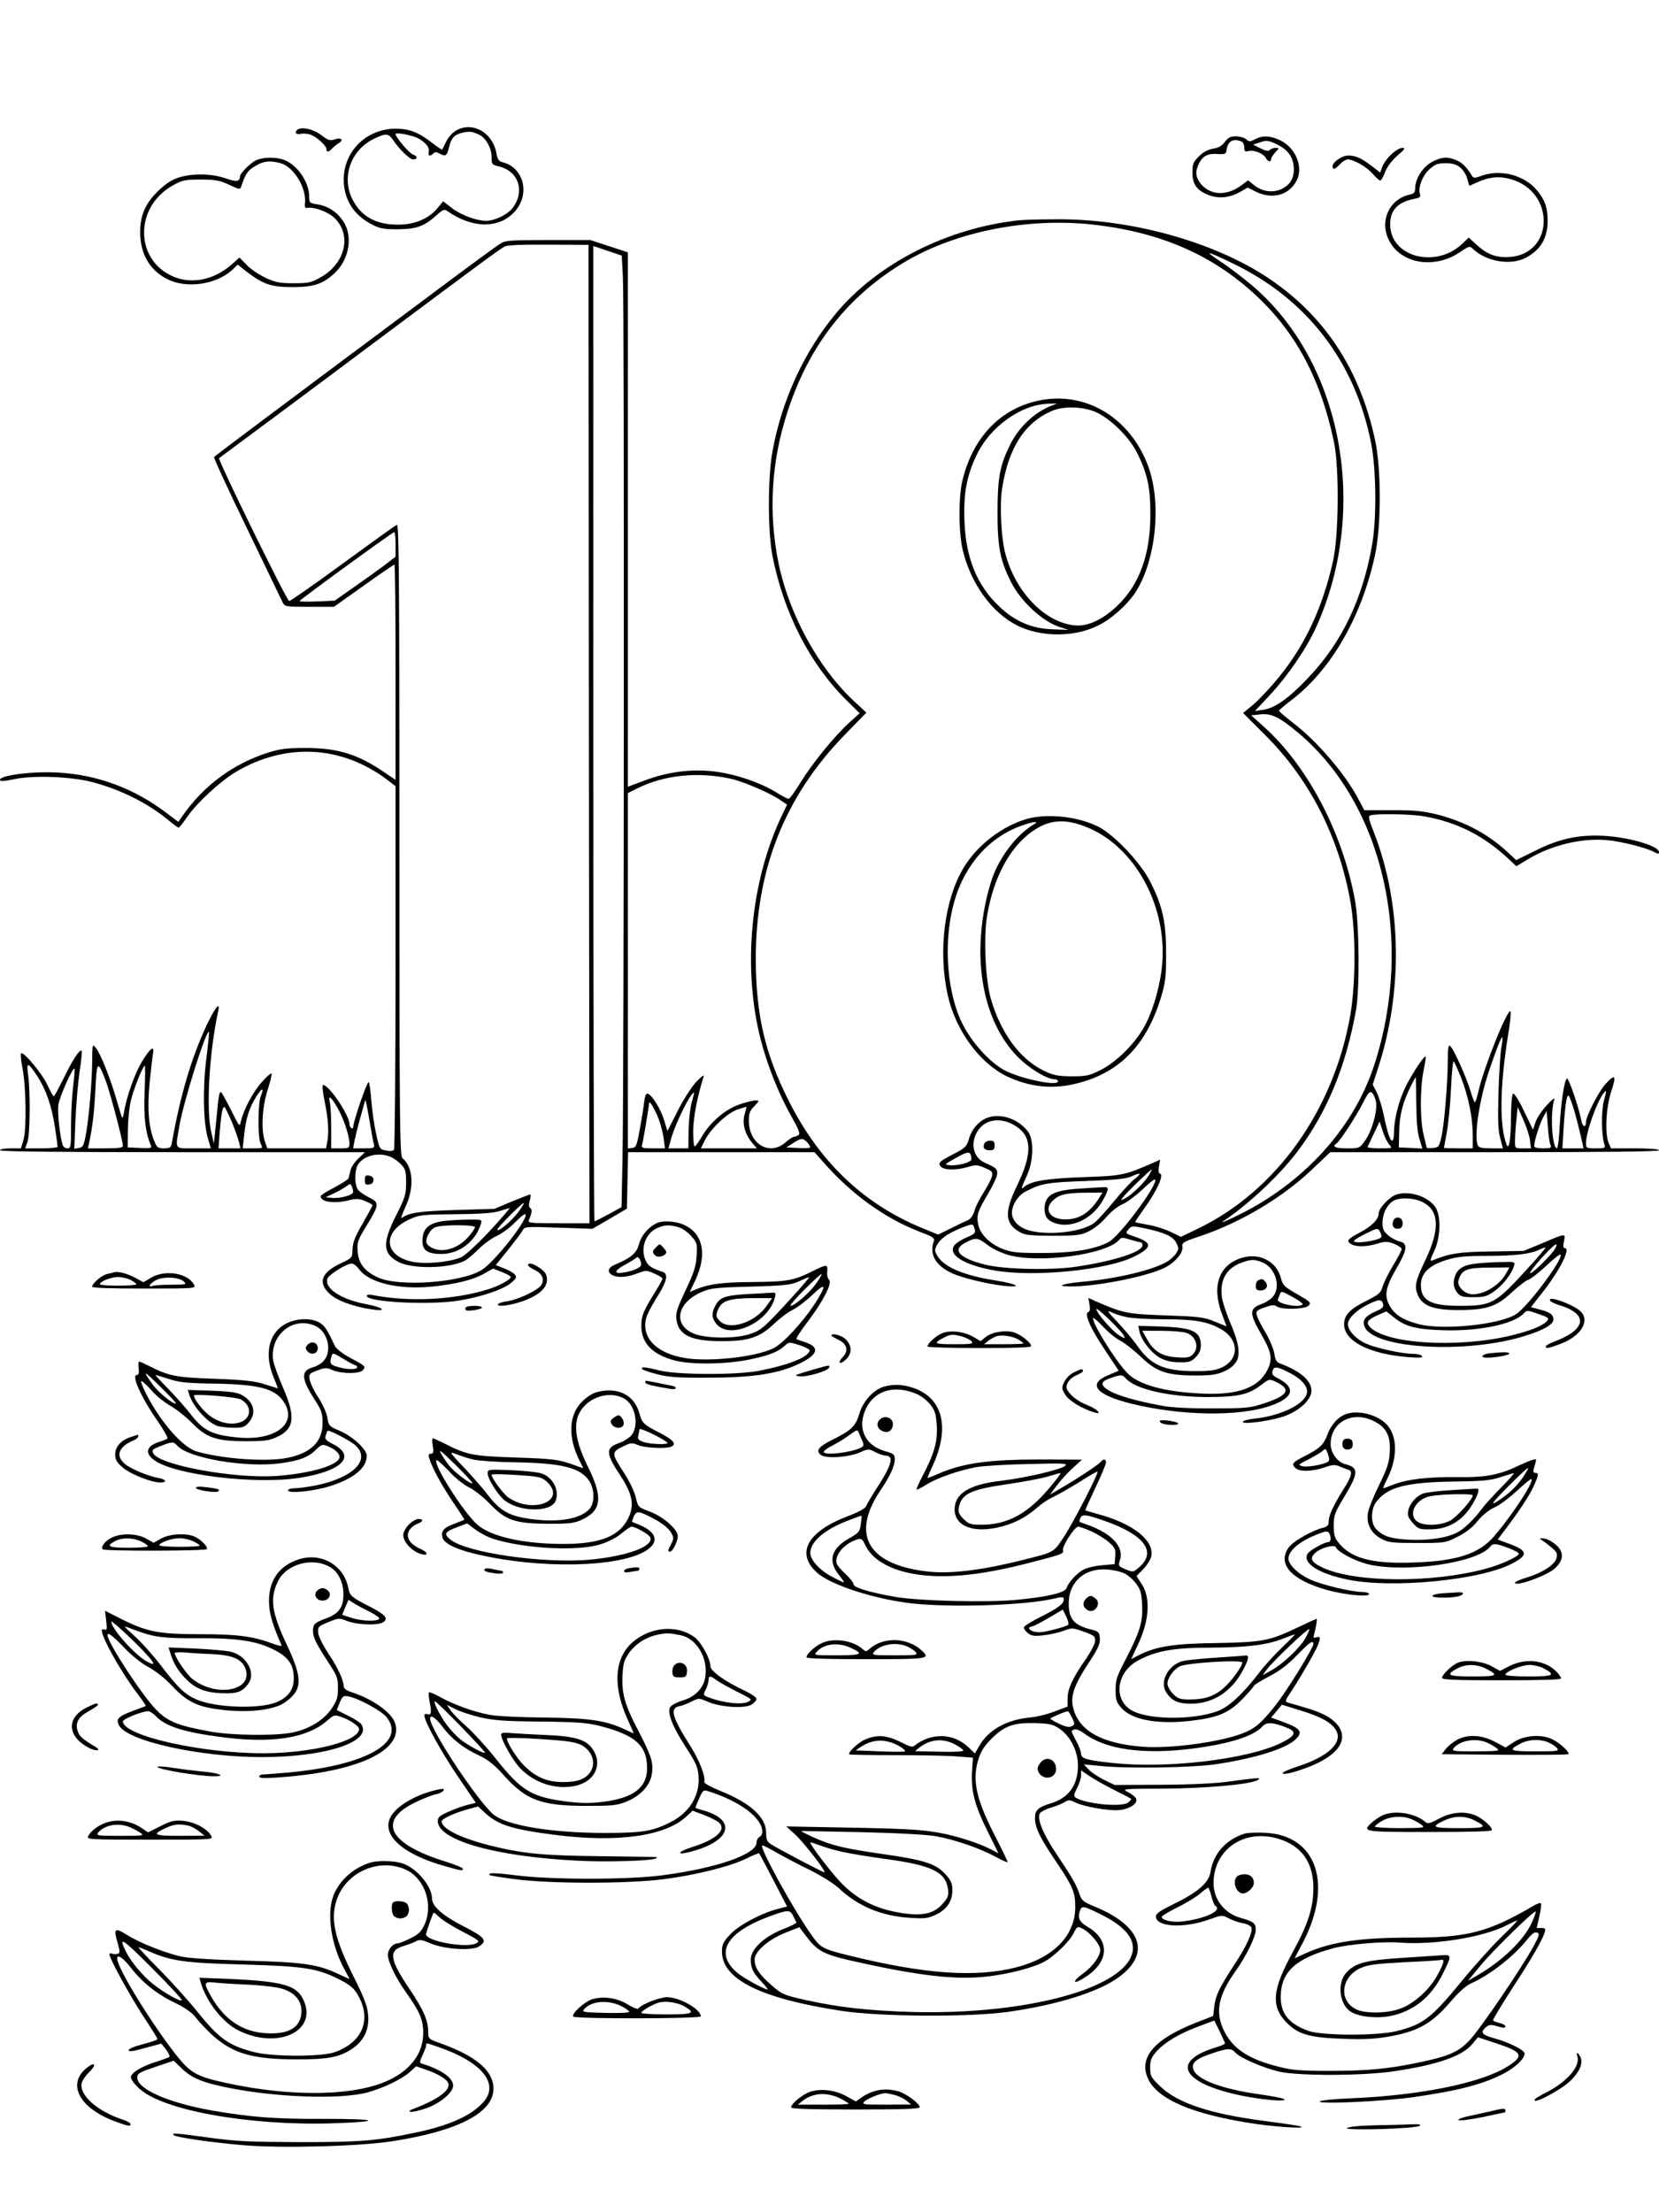 <?xml version="1.0" standalone="no"?>
<!DOCTYPE svg PUBLIC "-//W3C//DTD SVG 20010904//EN"
 "http://www.w3.org/TR/2001/REC-SVG-20010904/DTD/svg10.dtd">
<svg version="1.0" xmlns="http://www.w3.org/2000/svg"
 width="864pt" height="1152pt" viewBox="0 0 864 1152"
 preserveAspectRatio="xMidYMid meet">

<g transform="translate(0,1152) scale(0.1,-0.1)"
fill="#000000" stroke="none">
<path d="M2380 10843 c-21 -11 -43 -34 -55 -58 -11 -22 -21 -42 -22 -44 -1 -2
-27 15 -58 39 -66 51 -113 69 -181 70 -153 1 -274 -116 -274 -265 1 -104 50
-183 145 -233 43 -22 62 -26 135 -26 98 1 139 15 201 71 34 31 43 35 57 25
133 -94 276 -94 356 0 78 91 42 226 -66 253 -20 5 -27 15 -32 43 -17 108 -119
170 -206 125z m118 -26 c33 -16 62 -69 62 -114 0 -39 1 -41 43 -51 100 -26
132 -132 65 -217 -26 -33 -91 -64 -134 -65 -52 0 -131 29 -180 66 l-46 36 -29
-35 c-46 -56 -119 -87 -206 -87 -116 0 -193 43 -238 133 -57 114 -9 253 108
312 64 32 80 31 102 -1 33 -50 88 -104 106 -104 25 0 25 17 0 25 -19 6 -91 91
-91 106 0 9 46 3 95 -12 46 -15 85 -53 78 -78 -6 -23 6 -28 24 -10 8 8 17 8
31 0 33 -18 39 -14 51 33 12 50 28 66 74 76 34 7 48 5 85 -13z"/>
<path d="M1547 10843 c-15 -15 -5 -25 20 -20 15 3 38 1 52 -5 32 -12 81 -57
81 -75 0 -18 13 -16 31 5 9 9 25 22 35 28 27 16 9 30 -24 18 -23 -8 -33 -5
-70 23 -42 32 -106 45 -125 26z"/>
<path d="M6379 10781 c-15 -20 -33 -31 -61 -35 -27 -5 -52 -18 -74 -40 -30
-30 -34 -41 -34 -84 0 -62 23 -94 85 -118 53 -20 110 -14 166 18 l37 21 44
-22 c86 -41 172 -17 211 59 36 70 -5 170 -85 209 -52 25 -92 27 -132 6 -26
-14 -31 -14 -46 0 -9 8 -33 15 -53 15 -29 0 -41 -6 -58 -29z m85 3 c9 -3 16
-17 16 -31 0 -21 4 -24 21 -20 28 8 77 -11 90 -34 11 -21 29 -26 29 -7 0 6 10
22 22 35 21 22 21 23 2 23 -11 0 -25 -5 -31 -11 -8 -8 -21 -5 -49 9 l-38 19
37 12 c31 11 42 10 79 -7 60 -27 89 -62 95 -115 7 -57 -15 -99 -62 -121 -46
-22 -104 -14 -145 21 l-30 24 -32 -24 c-77 -58 -161 -56 -213 4 -29 35 -32 67
-10 109 20 39 47 52 98 48 38 -2 42 0 45 22 7 45 33 60 76 44z"/>
<path d="M7246 10716 c-20 -18 -41 -47 -47 -64 l-11 -31 -46 36 c-53 40 -82
53 -121 53 -32 0 -81 -34 -81 -56 0 -20 12 -17 39 11 13 14 31 25 40 25 32 -1
97 -38 128 -73 18 -21 36 -37 41 -37 5 0 17 20 26 45 11 28 35 60 64 85 39 33
43 40 25 40 -12 0 -38 -15 -57 -34z"/>
<path d="M1335 10686 c-28 -12 -85 -68 -85 -84 -1 -28 -18 -31 -74 -11 -75 26
-176 27 -247 4 -39 -13 -69 -34 -110 -74 -64 -64 -89 -124 -89 -211 0 -112 50
-198 142 -244 101 -51 258 -27 339 50 l27 26 48 -38 c86 -65 126 -79 239 -79
109 0 157 16 218 73 76 71 96 192 45 269 -32 49 -79 80 -136 89 -40 6 -42 8
-42 43 -1 72 -59 159 -127 187 -41 17 -109 17 -148 0z m127 -16 c70 -20 137
-133 126 -212 -2 -14 2 -22 9 -21 37 8 113 -20 147 -54 89 -89 54 -235 -74
-307 -50 -28 -63 -31 -140 -31 -72 0 -94 4 -146 28 -34 16 -79 46 -99 67 l-38
39 -38 -34 c-91 -82 -210 -107 -307 -65 -202 87 -202 364 -1 475 49 27 63 30
144 30 77 0 98 -4 148 -27 52 -25 58 -26 63 -10 24 73 36 88 89 116 35 18 66
20 117 6z"/>
<path d="M7460 10678 c-49 -25 -90 -89 -90 -139 0 -21 -6 -28 -27 -32 -120
-26 -168 -162 -93 -265 73 -101 231 -117 352 -36 51 34 51 35 72 15 70 -64
193 -84 271 -44 78 41 115 102 115 193 0 71 -15 112 -60 164 -66 75 -186 105
-280 72 -41 -15 -46 -15 -55 0 -27 44 -51 68 -81 80 -46 19 -73 18 -124 -8z
m143 -29 c15 -11 32 -37 38 -58 l11 -39 42 19 c65 29 117 33 177 15 228 -66
223 -385 -5 -404 -70 -6 -120 12 -173 61 l-44 40 -32 -31 c-138 -133 -377 -71
-377 99 0 75 39 117 128 134 26 5 32 10 27 25 -11 34 14 97 50 129 29 26 44
31 84 31 34 0 56 -6 74 -21z"/>
<path d="M5310 10373 c-376 -39 -742 -226 -958 -487 -164 -198 -279 -447 -328
-711 -26 -137 -26 -422 -1 -550 59 -297 194 -561 384 -750 l70 -69 -54 -49
c-79 -72 -194 -214 -254 -312 -29 -47 -56 -85 -62 -85 -5 0 -36 16 -68 36 -85
51 -206 92 -314 106 -121 15 -244 0 -367 -46 l-88 -33 0 1391 0 1392 -98 32
-98 32 -220 0 c-197 0 -222 -2 -249 -19 -16 -10 -141 -101 -276 -202 -958
-714 -1210 -903 -1214 -909 -3 -4 74 -171 171 -371 97 -200 180 -374 186 -386
11 -22 16 -23 139 -23 l128 0 155 110 c85 61 157 110 160 110 4 0 6 -252 6
-560 l0 -561 -58 39 c-139 95 -241 126 -407 127 -98 0 -133 -4 -195 -23 -184
-58 -338 -171 -449 -330 l-22 -32 -57 43 c-171 131 -364 203 -572 214 -142 8
-322 -18 -298 -42 4 -4 33 -1 65 6 99 23 301 16 415 -14 150 -40 294 -112 402
-204 22 -18 43 -33 46 -33 4 0 24 25 44 55 53 76 171 185 254 235 258 153 548
139 785 -38 l47 -36 0 -941 c0 -517 -4 -945 -8 -952 -5 -7 -19 -9 -42 -4 -33
6 -34 8 -51 86 -10 44 -21 122 -25 173 -4 51 -10 95 -14 97 -8 5 -80 -204 -80
-231 0 -9 -4 -12 -10 -9 -5 3 -10 13 -10 21 0 46 -106 204 -137 204 -6 0 -3
-34 8 -87 19 -92 23 -159 13 -212 l-6 -31 -153 0 -153 0 -13 38 c-20 61 -14
177 15 267 14 43 23 82 20 85 -3 3 -26 -17 -49 -43 -45 -49 -97 -146 -110
-205 -7 -32 -7 -32 -50 54 -24 48 -48 91 -53 96 -7 7 -12 -14 -17 -58 -3 -38
-10 -100 -14 -139 l-7 -70 -14 60 c-27 117 -11 409 36 628 12 55 -14 24 -59
-70 -81 -173 -139 -371 -183 -620 -4 -19 -11 -23 -40 -23 -30 0 -37 4 -49 34
-31 73 -39 172 -26 305 7 69 15 139 18 155 9 46 -15 28 -59 -44 -37 -63 -79
-181 -93 -265 -7 -40 -7 -39 -34 55 -35 122 -87 253 -111 282 -19 23 -19 23
-20 -65 0 -109 -18 -311 -34 -392 -10 -51 -15 -60 -35 -63 l-24 -4 6 154 c4
84 14 198 22 252 9 54 13 101 10 104 -9 10 -46 -45 -92 -140 -27 -54 -50 -98
-53 -97 -3 0 -18 27 -33 59 -28 60 -123 174 -137 165 -4 -2 -1 -37 7 -77 19
-96 22 -320 5 -375 l-13 -43 -54 0 c-30 0 -55 -4 -55 -10 0 -7 324 -10 951
-10 l950 0 -35 -33 c-19 -18 -38 -46 -41 -63 -4 -16 -8 -34 -10 -40 -2 -6 -35
-27 -74 -48 -39 -20 -71 -40 -71 -45 0 -31 73 -41 153 -20 34 8 50 7 80 -6 20
-8 37 -18 37 -21 0 -4 -23 -46 -51 -95 -40 -68 -52 -100 -53 -134 -1 -45 -1
-45 -62 -74 -99 -47 -119 -98 -61 -155 35 -36 124 -70 220 -84 87 -14 67 9
-23 26 -131 24 -221 82 -205 133 7 21 99 79 127 79 9 0 26 -13 38 -29 50 -71
207 -108 380 -91 125 13 213 35 270 67 l48 27 46 -18 c25 -10 46 -21 46 -26 0
-13 -60 -46 -115 -63 -179 -57 -415 -68 -604 -31 -19 4 -31 2 -31 -4 0 -34
343 -50 490 -23 115 20 221 57 260 89 30 25 33 32 21 45 -7 9 -32 23 -56 32
l-43 17 63 78 c35 44 69 89 76 101 11 22 13 22 188 16 l176 -6 90 52 90 53 3
147 3 147 485 0 486 0 46 -52 c147 -168 323 -294 506 -364 67 -25 75 -31 69
-49 -24 -66 9 -125 94 -165 52 -24 183 -56 271 -66 106 -11 69 11 -49 29 -166
27 -265 70 -299 130 -13 24 -13 30 0 54 20 35 53 58 125 88 55 22 61 23 67 7
12 -31 8 -37 -36 -55 -24 -10 -52 -27 -62 -38 -45 -49 41 -106 206 -135 207
-36 588 2 728 73 94 47 95 72 2 103 -50 17 -50 17 -33 38 17 19 21 19 83 6
104 -22 149 -42 166 -76 14 -27 14 -32 0 -54 -9 -13 -28 -31 -41 -40 -69 -45
-265 -93 -450 -109 -105 -10 -140 -24 -61 -24 122 -2 375 46 478 91 60 25 110
80 106 114 -3 23 4 27 87 55 212 70 436 203 589 350 l94 89 856 0 c564 0 856
3 856 10 0 6 -48 10 -125 10 l-125 0 -12 28 c-21 48 -14 188 14 270 28 83 19
93 -32 35 -35 -39 -100 -166 -100 -195 0 -32 -18 -28 -24 5 -13 70 -68 229
-76 221 -14 -15 -30 -123 -37 -246 -3 -65 -10 -118 -14 -118 -26 0 -37 187
-14 255 3 11 -14 -2 -39 -30 -25 -27 -52 -67 -59 -88 l-13 -40 -47 97 c-26 55
-51 95 -57 91 -6 -4 -10 -56 -11 -123 0 -115 -10 -175 -23 -142 -38 100 -35
306 10 582 9 54 14 103 11 110 -11 29 -140 -292 -167 -414 -7 -32 -16 -58 -19
-58 -3 0 -14 28 -24 63 -22 72 -89 221 -106 231 -8 5 -11 -17 -11 -76 0 -115
-18 -332 -33 -398 -12 -52 -14 -55 -45 -58 -17 -2 -32 -1 -32 2 0 3 -7 31 -15
63 -20 75 -20 247 -1 338 8 38 13 71 11 73 -7 7 -67 -83 -102 -152 -37 -73
-63 -173 -63 -243 0 -24 -4 -43 -9 -43 -12 0 -26 44 -46 140 -9 41 -25 92 -36
114 l-20 38 25 77 c134 404 127 865 -19 1237 -27 68 -30 84 -18 88 25 10 216
7 279 -5 173 -30 314 -102 445 -226 l36 -34 68 41 c122 71 276 107 405 95 74
-7 198 -38 241 -60 24 -13 29 -13 29 -2 0 31 -151 76 -280 84 -135 8 -237 -13
-364 -77 l-100 -49 -45 42 c-100 93 -220 157 -360 194 -81 20 -119 24 -241 24
l-145 0 -30 57 c-68 130 -215 302 -341 398 -40 31 -74 60 -73 63 0 3 30 29 66
56 207 159 365 434 434 755 33 152 33 448 0 600 -79 367 -263 646 -554 841
-286 191 -722 312 -1115 307 -81 0 -163 -3 -182 -5z m385 -23 c349 -39 621
-158 848 -370 207 -194 335 -434 404 -760 28 -133 26 -489 -5 -623 -53 -238
-145 -436 -279 -600 -45 -56 -107 -122 -136 -146 l-53 -44 116 -116 c228 -227
381 -524 442 -861 30 -163 29 -437 -1 -604 -88 -490 -383 -904 -786 -1101
l-95 -46 -53 26 c-29 14 -82 31 -118 37 -35 6 -65 12 -67 14 -2 1 22 36 52 78
61 85 98 167 78 174 -9 3 -10 15 -6 39 l6 34 -38 -17 c-147 -64 -159 -67 -364
-74 -191 -7 -269 -20 -305 -50 -20 -17 -19 -11 12 56 36 78 39 187 7 231 -48
64 -138 97 -207 74 -46 -15 -86 -59 -101 -112 -12 -40 -19 -47 -77 -77 -80
-42 -85 -47 -69 -67 16 -19 81 -20 141 -2 40 12 49 12 88 -5 39 -16 42 -21 37
-44 -4 -15 -23 -52 -43 -83 -20 -31 -42 -74 -48 -96 -8 -26 -20 -43 -36 -50
-13 -5 -53 -24 -88 -42 l-65 -32 -86 35 c-307 127 -539 350 -698 673 -120 241
-165 441 -166 726 0 466 150 846 462 1167 l114 117 -72 67 c-181 172 -330 446
-385 709 -54 264 -39 528 46 790 113 350 318 609 620 786 266 155 635 227 974
189z m-2628 -2652 l3 -2548 -161 0 c-150 0 -161 1 -154 18 16 37 17 54 7 61
-8 5 -9 17 -3 39 5 18 6 32 2 32 -3 0 -47 -17 -96 -37 l-90 -38 -200 -6 c-189
-6 -247 -14 -283 -42 -6 -5 2 20 19 57 48 102 41 209 -15 255 -14 12 -16 178
-16 1658 0 1332 -2 1644 -13 1640 -7 -2 -133 -93 -281 -201 -147 -108 -274
-196 -280 -196 -12 0 -373 737 -365 744 2 2 130 97 284 211 154 115 429 319
610 455 454 339 566 422 593 436 15 8 88 11 230 10 l207 -1 2 -2547z m177
2379 c8 -130 6 -4209 -2 -4588 l-5 -255 -67 -37 c-38 -20 -71 -37 -74 -37 -3
0 -6 1143 -6 2539 l0 2540 74 -25 74 -25 6 -112z m3173 73 c389 -186 640 -512
724 -939 26 -136 29 -381 6 -521 -49 -288 -159 -518 -338 -704 -98 -103 -169
-153 -229 -162 l-45 -7 79 84 c92 99 191 243 240 352 280 618 136 1384 -335
1782 -43 36 -109 87 -146 112 -108 71 -99 72 44 3z m-4357 -1464 l0 -65 -57
-44 c-32 -24 -103 -75 -159 -114 l-101 -71 -91 -4 c-51 -2 -92 -1 -92 2 1 7
483 358 493 359 4 1 7 -28 7 -63z m4708 -988 c436 -371 597 -1077 391 -1718
-95 -296 -311 -557 -610 -734 -70 -42 -220 -113 -175 -83 133 89 296 243 388
367 152 204 248 440 300 730 20 112 17 450 -5 570 -64 353 -246 699 -474 905
l-67 60 49 5 c59 6 100 -15 203 -102z m-2959 -234 c66 -15 210 -77 260 -114
l30 -20 -35 -74 c-156 -339 -196 -777 -104 -1143 35 -137 94 -287 161 -406 40
-70 48 -92 37 -98 -7 -5 -18 -9 -23 -9 -6 0 -26 -13 -45 -30 -84 -71 -190 -7
-190 115 0 36 6 51 25 71 14 14 25 27 25 29 0 10 -39 4 -98 -16 -74 -25 -152
-91 -197 -168 -16 -28 -33 -51 -37 -51 -5 0 -8 36 -8 79 0 69 22 183 55 286 4
11 -14 -2 -40 -30 -26 -29 -68 -94 -97 -153 l-52 -102 -17 56 c-18 58 -61 129
-84 138 -10 4 -16 -8 -20 -42 -3 -26 -13 -90 -23 -142 -15 -85 -19 -95 -39
-98 l-23 -3 0 925 0 926 48 24 c139 70 318 89 491 50z m-2735 -1461 c-19 -155
-15 -336 10 -415 l14 -48 -89 0 c-103 0 -97 -10 -74 121 22 126 139 498 153
485 2 -2 -4 -66 -14 -143z m6745 62 c-5 -27 -12 -133 -15 -235 -4 -144 -2
-197 9 -237 l14 -53 -62 0 c-48 0 -64 4 -69 16 -20 53 9 243 61 394 61 178 79
211 62 115z m-210 -156 c38 -97 61 -209 61 -299 l0 -70 -75 0 c-41 0 -75 1
-75 3 0 1 7 38 15 81 8 44 18 146 22 228 3 82 10 145 14 141 4 -4 21 -42 38
-84z m-7416 9 c47 -72 76 -156 93 -267 8 -52 14 -98 14 -103 0 -4 -38 -8 -84
-8 l-85 0 12 33 c13 37 16 251 4 345 -10 74 -4 74 46 0z m358 -27 c22 -58 89
-312 89 -337 0 -11 -19 -14 -91 -14 l-91 0 6 28 c17 77 27 160 33 281 7 148
12 152 54 42z m202 -58 c-5 -132 4 -209 32 -276 7 -16 2 -18 -56 -15 l-64 3 1
95 c1 54 8 122 18 158 17 65 61 172 70 172 3 0 2 -62 -1 -137z m-372 30 c-6
-48 -11 -141 -11 -205 0 -110 -1 -118 -19 -118 -11 0 -22 8 -25 18 -14 46 -28
171 -22 208 5 40 75 198 84 189 2 -2 -1 -43 -7 -92z m6995 -90 c1 -96 6 -153
17 -186 l15 -48 -61 3 -62 3 2 82 c1 86 19 154 60 236 13 26 24 47 26 47 1 0
2 -62 3 -137z m-6017 41 c-17 -40 -17 -223 -1 -251 12 -23 12 -23 -41 -23
l-53 0 8 73 c9 85 26 138 63 197 29 46 42 49 24 4z m5807 -31 c9 -47 -21 -153
-57 -203 -29 -40 -30 -40 -94 -40 -60 0 -80 9 -55 25 17 10 105 145 139 213
26 52 35 61 46 52 8 -7 17 -28 21 -47z m1187 5 c-14 -53 -13 -180 2 -225 7
-22 5 -23 -44 -23 -49 0 -51 1 -51 28 0 57 56 214 92 260 16 19 16 16 1 -40z
m-4751 -10 c-8 -29 -15 -95 -16 -145 l-1 -93 -52 0 -52 0 15 53 c24 83 101
237 118 237 2 0 -4 -24 -12 -52z m4597 -43 c11 -38 26 -98 34 -132 l14 -63
-55 0 -55 0 6 103 c8 125 17 181 27 170 5 -4 17 -39 29 -78z m-6435 4 c29 -53
56 -137 56 -176 0 -21 -5 -23 -47 -23 l-48 0 0 103 c0 56 -3 117 -7 136 -11
45 9 29 46 -40z m161 -59 c9 -52 18 -105 22 -117 5 -22 2 -23 -51 -23 l-57 0
7 38 c4 20 17 74 30 120 13 45 24 86 25 90 1 15 9 -17 24 -108z m1506 11 c11
-31 23 -77 26 -103 l6 -48 -62 0 c-55 0 -62 2 -57 18 5 17 36 198 36 217 1 19
30 -29 51 -84z m-2222 -17 c16 -40 32 -86 36 -103 l7 -31 -57 0 -57 0 6 83 c9
106 16 141 27 130 4 -4 21 -40 38 -79z m2669 43 c-14 -45 1 -102 38 -147 l26
-30 -146 0 -146 0 21 42 c31 62 117 142 169 160 25 8 46 15 47 14 1 -1 -3 -19
-9 -39z m4090 -134 l5 -43 -42 0 c-41 0 -41 0 -41 38 0 20 3 69 7 107 l7 70
29 -65 c16 -36 32 -84 35 -107z m107 -25 c6 -16 1 -18 -39 -18 -30 0 -46 4
-46 13 0 25 28 113 46 147 l19 35 6 -80 c3 -44 9 -88 14 -97z m-2782 96 c83
-55 84 -144 1 -314 -65 -135 -60 -194 19 -237 26 -15 57 -18 172 -18 127 0
145 3 187 24 27 13 66 45 89 72 24 28 59 57 85 68 25 11 71 46 104 77 33 32
62 55 65 52 21 -20 -185 -298 -243 -327 -75 -38 -187 -56 -347 -56 -132 0
-157 3 -207 23 -66 27 -114 76 -124 127 -9 47 -2 68 51 157 25 42 47 89 48
103 2 28 -3 33 -64 60 -60 26 -77 100 -39 163 40 66 126 77 203 26z m1942 -94
c18 -20 17 -20 -49 -20 -37 0 -66 3 -64 8 3 4 17 35 33 69 l30 63 16 -50 c9
-28 24 -59 34 -70z m-3030 10 c10 -11 16 -23 13 -26 -3 -3 -32 -4 -64 -2 l-59
3 35 22 c43 28 52 28 75 3z m854 -87 c1 -15 -70 -35 -112 -31 -31 3 -30 4 33
39 66 37 77 36 79 -8z m-3026 13 c18 -7 43 -26 57 -41 22 -23 25 -36 25 -94 0
-61 -5 -77 -53 -172 -71 -141 -69 -195 10 -239 72 -40 266 -37 349 5 14 8 47
35 72 61 25 25 69 57 96 69 28 13 70 45 95 71 25 26 49 45 52 41 20 -20 -163
-253 -230 -292 -110 -65 -427 -87 -536 -38 -70 32 -103 72 -107 135 -4 49 -1
59 47 137 66 108 67 119 11 146 -24 12 -50 30 -57 40 -19 26 -18 105 2 133 32
46 108 63 167 38z m3950 -97 c-21 -35 -88 -101 -124 -120 -23 -12 -23 -11 -10
7 13 19 143 144 149 144 2 0 -5 -14 -15 -31z m-71 -16 c-19 -14 -68 -67 -109
-117 -41 -50 -87 -101 -103 -113 -58 -47 -231 -68 -335 -42 -57 14 -95 52 -95
93 0 41 32 91 71 111 80 42 113 48 314 55 147 5 209 11 235 23 52 23 59 20 22
-10z m-4073 -70 c1 -16 -66 -35 -109 -31 l-35 3 45 21 c25 12 54 29 65 37 18
14 21 14 27 -1 4 -9 7 -22 7 -29z m857 -109 c-34 -45 -106 -104 -106 -87 0 10
133 144 138 138 2 -2 -12 -25 -32 -51z m-147 -96 c-67 -71 -128 -127 -149
-136 -60 -25 -187 -37 -254 -22 -146 30 -156 153 -18 218 55 26 64 27 242 29
131 1 198 6 230 16 25 8 49 15 54 16 4 1 -43 -54 -105 -121z m3394 -58 c4 0 7
-7 7 -15 0 -33 -140 -80 -336 -110 -130 -21 -380 -16 -482 9 -139 35 -177 78
-102 116 52 27 62 26 113 -13 24 -19 73 -42 108 -52 159 -46 514 2 578 79 11
13 18 13 59 0 26 -7 50 -14 55 -14z"/>
<path d="M5444 9440 c-216 -31 -373 -183 -431 -419 -22 -88 -21 -273 1 -366
42 -175 153 -328 287 -394 122 -59 291 -60 415 0 74 35 167 120 207 190 97
165 124 441 62 626 -84 248 -304 396 -541 363z m31 -33 c-89 -35 -171 -113
-217 -208 -51 -105 -63 -169 -63 -349 0 -177 14 -250 70 -360 51 -102 164
-206 253 -235 l47 -15 -85 3 c-108 4 -194 41 -275 118 -117 110 -175 253 -182
444 -6 144 11 235 62 343 72 153 239 270 385 270 l35 0 -30 -11z m239 -36 c78
-39 171 -132 211 -215 50 -103 66 -174 66 -306 2 -215 -57 -378 -177 -489 -77
-72 -155 -106 -224 -97 -154 20 -301 175 -354 372 -22 81 -31 253 -17 340 33
214 120 347 264 406 60 25 167 20 231 -11z"/>
<path d="M5350 7256 c-131 -37 -262 -138 -333 -257 -99 -168 -132 -433 -81
-662 40 -181 166 -354 308 -422 121 -57 239 -69 368 -36 220 56 359 200 434
446 24 80 27 106 27 230 0 166 -19 250 -85 378 -50 97 -182 236 -264 280 -103
54 -266 73 -374 43z m296 -38 c264 -97 443 -426 404 -745 -14 -113 -53 -238
-99 -314 -52 -86 -144 -174 -221 -212 -58 -29 -74 -32 -150 -32 -72 1 -94 5
-145 30 -123 59 -224 197 -275 375 -28 97 -38 316 -20 426 32 201 119 364 238
446 84 58 162 66 268 26z m-262 9 c-72 -43 -142 -123 -193 -224 -36 -72 -69
-206 -80 -327 -25 -265 41 -501 180 -650 59 -64 159 -126 201 -126 10 0 18 -5
18 -11 0 -29 -215 18 -290 64 -85 52 -177 162 -220 262 -73 170 -85 417 -30
611 55 193 184 337 355 396 59 21 90 23 59 5z"/>
<path d="M5126 5564 c-9 -22 1 -34 30 -34 19 0 24 5 24 25 0 20 -5 25 -24 25
-13 0 -27 -7 -30 -16z"/>
<path d="M1900 5375 c0 -22 4 -26 23 -23 14 2 22 10 22 23 0 13 -8 21 -22 23
-19 3 -23 -1 -23 -23z"/>
<path d="M5620 5330 c-135 -8 -180 -34 -180 -105 0 -40 16 -62 56 -75 90 -30
202 28 254 131 26 49 25 59 -2 57 -13 0 -70 -4 -128 -8z m105 -47 c-50 -79
-104 -113 -177 -113 -80 0 -114 52 -64 99 33 31 68 39 170 40 l88 1 -17 -27z"/>
<path d="M2305 5161 c-77 -13 -105 -41 -105 -105 0 -47 28 -66 98 -66 94 0
179 65 207 158 6 22 5 22 -77 21 -46 -1 -101 -5 -123 -8z m169 -33 c-41 -73
-106 -117 -174 -118 -39 0 -80 23 -80 45 0 26 22 63 44 73 32 16 219 15 210 0z"/>
<path d="M7274 5300 c-37 -11 -94 -72 -94 -99 0 -30 -35 -66 -99 -100 -65 -34
-72 -44 -42 -61 27 -14 79 -13 135 4 41 12 51 12 86 -1 22 -9 40 -21 40 -27 0
-7 -20 -45 -45 -86 -25 -41 -49 -91 -55 -111 -9 -32 -19 -40 -84 -73 -85 -42
-116 -74 -116 -122 0 -88 131 -155 332 -171 60 -5 79 -3 74 5 -4 7 -25 12 -47
12 -56 0 -185 28 -242 52 -54 23 -97 69 -97 102 0 30 42 72 102 102 58 29 74
30 81 4 4 -16 -3 -24 -36 -38 -57 -25 -73 -46 -61 -79 41 -117 535 -146 841
-48 95 30 143 58 143 84 0 25 -17 38 -72 52 l-45 12 57 73 c91 114 152 234
120 234 -9 0 -10 11 -5 36 8 43 14 44 -120 -13 l-90 -37 -170 -3 c-165 -2
-216 -10 -306 -47 -13 -6 -11 4 9 46 35 71 38 191 6 234 -40 55 -133 84 -200
64z m135 -40 c86 -43 91 -139 17 -296 -56 -117 -61 -142 -42 -188 24 -56 81
-78 210 -78 146 0 199 17 278 91 35 32 73 62 86 66 13 4 55 36 93 72 38 36 72
63 76 60 18 -19 -168 -269 -231 -310 -83 -55 -379 -85 -505 -53 -79 20 -124
47 -150 90 -34 55 -27 99 29 196 59 101 64 135 20 145 -17 4 -44 18 -60 32
-24 20 -30 33 -30 64 0 47 21 91 52 113 31 22 110 20 157 -4z m-215 -182 c-12
-19 -145 -38 -143 -20 0 4 28 21 62 38 61 30 62 30 74 10 6 -12 9 -24 7 -28z
m905 -60 c-16 -30 -115 -128 -129 -128 -7 0 18 34 55 75 67 74 97 96 74 53z
m-130 -89 c-182 -201 -196 -209 -370 -209 -148 0 -199 28 -199 108 0 61 42
103 134 131 56 17 94 21 211 21 146 0 227 10 273 33 15 7 29 12 31 11 2 -2
-34 -45 -80 -95z m90 -286 c-23 -27 -88 -53 -191 -78 -284 -67 -661 -43 -737
49 -17 21 -6 35 45 58 l44 19 38 -30 c60 -49 114 -63 252 -68 188 -7 374 31
425 87 16 18 19 18 76 -2 50 -17 58 -22 48 -35z"/>
<path d="M7255 5160 c-8 -26 6 -43 31 -38 13 2 19 12 19 28 0 34 -40 41 -50
10z"/>
<path d="M7695 4941 c-67 -7 -98 -23 -114 -58 -16 -35 -13 -68 8 -94 17 -21
28 -24 84 -24 56 0 71 4 108 30 45 31 92 92 104 133 6 21 4 22 -62 20 -37 0
-95 -4 -128 -7z m151 -48 c-32 -62 -112 -113 -176 -113 -42 0 -84 42 -74 73
17 56 41 66 167 66 l98 1 -15 -27z"/>
<path d="M3415 5148 c-43 -23 -76 -64 -87 -106 -11 -46 -42 -73 -122 -106 -40
-16 -47 -40 -17 -56 29 -15 75 -12 128 8 47 18 50 18 91 0 23 -10 42 -22 42
-26 0 -5 -16 -35 -37 -68 -64 -104 -73 -126 -73 -179 0 -90 58 -149 175 -180
87 -22 263 -20 387 5 105 22 148 39 185 72 21 20 23 20 78 3 30 -10 54 -23 52
-29 -11 -35 -110 -74 -262 -104 -116 -23 -426 -22 -518 1 -76 19 -101 21 -93
8 3 -5 38 -17 78 -27 60 -16 109 -19 273 -18 228 0 362 21 470 74 97 47 106
85 27 111 -20 6 -40 13 -44 16 -4 2 22 43 59 91 79 104 129 202 111 217 -7 6
-12 25 -10 43 4 38 -2 39 -65 8 -109 -55 -138 -60 -318 -62 -165 -1 -231 -10
-300 -38 l-33 -14 30 63 c60 130 41 236 -52 283 -48 24 -121 29 -155 10z m117
-18 c21 -6 50 -26 68 -47 30 -34 32 -40 28 -102 -3 -54 -13 -86 -57 -179 -45
-96 -53 -119 -48 -154 11 -82 78 -113 242 -112 133 0 192 20 265 89 30 29 75
63 100 75 24 12 70 47 102 78 72 69 75 50 7 -54 -61 -92 -160 -199 -209 -224
-92 -47 -341 -74 -468 -51 -128 23 -202 86 -202 171 0 37 13 66 73 164 40 65
47 103 20 112 -57 19 -75 30 -88 55 -33 62 -5 147 58 174 39 17 61 18 109 5z
m-193 -196 c1 -13 -35 -30 -82 -39 -61 -12 -63 5 -6 37 30 16 58 33 64 39 9 9
23 -11 24 -37z m909 -101 c-35 -48 -110 -113 -131 -113 -6 0 26 38 73 85 46
46 86 82 88 80 3 -2 -11 -26 -30 -52z m-120 -65 c-146 -160 -163 -175 -220
-194 -77 -27 -237 -25 -299 3 -105 47 -83 158 43 214 48 21 72 24 258 29 180
5 210 9 250 27 25 12 49 22 53 22 5 1 -34 -45 -85 -101z"/>
<path d="M3416 5024 c-20 -19 -20 -28 -2 -43 16 -13 56 1 56 19 0 8 -28 40
-35 40 -2 0 -11 -7 -19 -16z"/>
<path d="M3890 4781 c-115 -7 -142 -17 -165 -61 -20 -39 -19 -62 5 -93 69 -87
272 4 306 137 5 23 3 26 -17 24 -13 -1 -71 -4 -129 -7z m100 -65 c-61 -84
-191 -125 -240 -76 -23 23 -24 30 -8 66 19 41 60 53 176 54 l103 0 -31 -44z"/>
<path d="M6468 4970 c-120 -36 -159 -147 -104 -293 l24 -64 -62 25 c-55 23
-80 26 -256 32 -204 8 -219 11 -364 74 l-38 17 6 -34 c4 -24 3 -36 -6 -39 -23
-8 10 -84 86 -197 l72 -109 -52 -22 c-113 -46 -69 -103 116 -149 258 -64 564
-69 728 -11 120 42 133 94 35 144 -24 12 -30 21 -26 36 7 27 25 25 95 -12 62
-33 94 -74 83 -108 -18 -56 -139 -113 -268 -127 -32 -3 -60 -10 -64 -16 -10
-16 125 0 203 24 85 26 154 88 154 137 0 52 -56 101 -161 141 -21 7 -27 18
-32 51 -3 22 -23 71 -45 109 -23 37 -43 78 -47 92 -5 21 -1 26 42 41 37 13 50
14 62 5 22 -18 147 -16 166 4 15 15 10 20 -58 59 -68 39 -76 46 -86 84 -22 87
-111 134 -203 106z m107 -24 c69 -29 98 -129 53 -180 -13 -14 -41 -32 -63 -39
-58 -20 -58 -49 0 -149 58 -100 64 -133 36 -191 -45 -93 -154 -133 -341 -124
-198 9 -332 46 -391 109 -64 67 -189 271 -175 285 2 2 26 -19 52 -47 27 -29
67 -61 89 -72 22 -11 70 -49 106 -83 82 -79 135 -97 283 -98 81 0 110 4 148
20 92 41 101 99 38 248 -23 53 -44 118 -47 144 -10 88 26 149 104 176 49 18
66 18 108 1z m209 -218 c-14 -22 -140 4 -129 26 3 6 8 19 11 28 6 16 12 14 64
-15 32 -17 56 -35 54 -39z m-932 -162 c10 -19 10 -19 -23 0 -35 21 -119 117
-119 137 0 13 126 -108 142 -137z m16 95 c29 -6 116 -11 192 -11 158 0 224
-11 293 -48 99 -53 105 -157 12 -202 -33 -16 -62 -20 -141 -20 -164 0 -233 32
-306 139 -18 25 -61 77 -97 115 -51 53 -59 65 -36 54 17 -9 54 -21 83 -27z
m-4 -320 c51 -56 225 -95 421 -96 161 0 216 12 282 62 43 33 44 33 78 17 81
-38 65 -70 -59 -111 -76 -25 -93 -27 -266 -27 -114 -1 -214 4 -260 12 -193 35
-311 77 -318 114 -2 11 10 21 40 31 57 20 62 20 82 -2z"/>
<path d="M6553 4853 c-7 -2 -13 -16 -13 -29 0 -19 5 -24 25 -24 30 0 43 24 25
45 -13 16 -17 17 -37 8z"/>
<path d="M5934 4588 c9 -47 64 -116 109 -140 29 -15 60 -22 99 -22 50 -1 62 3
85 26 19 19 27 38 27 62 0 72 -42 92 -202 98 l-124 4 6 -28z m245 -9 c52 -18
69 -80 31 -114 -15 -14 -32 -17 -83 -13 -76 5 -119 31 -155 97 l-23 41 99 0
c54 0 113 -5 131 -11z"/>
<path d="M2750 4932 c0 -5 15 -16 34 -25 39 -18 52 -47 36 -77 -14 -27 -119
-77 -177 -86 -24 -3 -46 -10 -49 -15 -10 -16 55 -9 119 12 104 35 150 83 132
139 -10 32 -95 79 -95 52z"/>
<path d="M595 4895 c-5 -2 -22 -6 -36 -9 -28 -6 -79 -49 -79 -66 0 -7 89 -10
270 -10 270 0 271 0 260 21 -33 60 -151 79 -224 35 l-39 -23 -41 22 c-40 22
-91 36 -111 30z m85 -40 c17 -9 30 -19 30 -23 0 -4 -43 -7 -95 -7 -52 0 -95 3
-95 7 0 15 56 37 93 38 21 0 51 -7 67 -15z m278 -9 c15 -15 10 -16 -65 -16
-45 0 -88 -3 -97 -6 -30 -11 -16 13 17 30 39 20 121 16 145 -8z"/>
<path d="M8072 4749 c2 -7 22 -17 44 -24 157 -46 149 -126 -18 -190 -27 -10
-48 -22 -48 -26 0 -13 14 -11 75 12 116 43 163 131 96 179 -53 37 -157 72
-149 49z"/>
<path d="M2425 4711 c-3 -5 -2 -12 2 -14 13 -7 83 5 83 14 0 12 -77 12 -85 0z"/>
<path d="M1489 4627 c-89 -47 -114 -156 -65 -277 14 -33 24 -60 23 -60 -1 0
-31 10 -67 21 -52 17 -104 23 -260 29 -204 7 -239 14 -342 66 -26 13 -50 24
-54 24 -3 0 -4 -16 -2 -35 3 -24 0 -35 -9 -35 -31 0 22 -117 111 -245 30 -44
52 -83 48 -86 -4 -4 -24 -12 -44 -18 -68 -22 -76 -60 -20 -98 112 -75 523
-124 750 -89 220 34 300 112 178 175 -39 20 -45 27 -40 45 4 12 8 23 10 25 6
7 110 -47 142 -73 87 -75 -4 -170 -202 -211 -41 -8 -91 -15 -111 -15 -20 0
-35 -5 -35 -11 0 -18 132 -5 215 21 126 39 195 95 195 159 0 34 -75 103 -143
131 -52 22 -55 25 -62 66 -3 24 -23 69 -46 105 -23 34 -43 77 -46 94 -5 30 -2
33 39 48 41 16 48 16 81 2 48 -20 140 -20 157 0 16 19 15 21 -68 65 -38 21
-72 47 -78 61 -40 86 -52 104 -79 121 -43 26 -121 24 -176 -5z m156 -13 c61
-29 85 -126 44 -177 -11 -15 -38 -31 -59 -37 -64 -17 -62 -60 9 -169 36 -56
41 -71 41 -121 0 -96 -59 -156 -180 -181 -108 -23 -335 -7 -474 32 -72 20
-185 147 -262 295 -19 37 -32 69 -29 72 3 3 26 -17 51 -45 24 -29 70 -66 102
-84 31 -18 82 -58 112 -89 75 -77 127 -95 280 -95 97 0 122 3 162 22 91 42 99
103 32 257 -25 58 -48 121 -51 140 -21 134 105 236 222 180z m207 -204 c4 0 8
-4 8 -10 0 -13 -54 -13 -101 2 -40 11 -43 17 -33 54 6 21 7 21 62 -12 31 -19
59 -34 64 -34z m-936 -198 c-10 -9 -90 56 -120 97 -57 80 -51 78 37 -8 48 -47
85 -87 83 -89z m-36 127 c54 -18 94 -22 235 -24 231 -4 316 -25 362 -94 76
-112 -40 -204 -234 -187 -139 13 -184 35 -255 128 -23 29 -73 86 -112 126 -39
39 -68 72 -66 72 3 0 34 -10 70 -21z m44 -348 c59 -65 357 -115 536 -91 100
14 144 30 186 71 30 29 33 30 65 16 41 -17 63 -42 56 -61 -16 -40 -159 -80
-328 -92 -218 -15 -607 56 -640 117 -9 17 -5 21 23 33 77 31 80 31 102 7z"/>
<path d="M1600 4515 c-10 -12 -10 -18 0 -30 20 -25 55 -15 55 15 0 30 -35 40
-55 15z"/>
<path d="M985 4259 c19 -64 100 -152 152 -166 16 -4 52 -8 81 -8 47 0 57 4 78
28 42 49 26 110 -39 144 -23 12 -66 18 -156 21 l-123 4 7 -23z m268 -26 c62
-32 58 -103 -7 -121 -52 -15 -117 3 -165 45 -34 29 -71 79 -71 96 0 10 218 -7
243 -20z"/>
<path d="M4904 4576 c-32 -14 -74 -53 -74 -68 0 -4 122 -8 270 -8 182 0 270 3
270 10 0 18 -50 58 -87 71 -45 14 -114 4 -149 -23 l-27 -22 -39 23 c-49 28
-123 36 -164 17z m107 -16 c20 -6 42 -17 49 -25 11 -13 -1 -15 -91 -15 -105 0
-112 4 -54 34 35 19 48 19 96 6z m295 -17 c13 -8 24 -17 24 -19 0 -2 -46 -4
-102 -4 l-103 0 25 20 c14 10 34 21 45 23 31 7 85 -3 111 -20z"/>
<path d="M4330 4565 c0 -2 16 -12 35 -21 46 -22 56 -56 25 -90 -31 -32 -17
-44 15 -14 33 31 33 73 0 105 -20 21 -75 36 -75 20z"/>
<path d="M7758 4473 c-41 -5 -53 -23 -14 -23 46 0 116 13 116 21 0 9 -30 9
-102 2z"/>
<path d="M4235 4388 c-99 -29 -104 -32 -70 -35 37 -5 147 28 153 45 5 15 4 15
-83 -10z"/>
<path d="M5592 4373 c-19 -9 -41 -31 -49 -49 -15 -30 -14 -35 4 -66 18 -31 88
-74 152 -93 45 -14 17 17 -34 37 -51 20 -89 49 -107 81 -13 25 11 60 51 77 17
7 31 16 31 21 0 13 -10 11 -48 -8z"/>
<path d="M3360 4321 c0 -9 47 -20 133 -34 32 -5 37 11 5 17 -48 10 -129 26
-133 26 -3 0 -5 -4 -5 -9z"/>
<path d="M4603 4299 c-54 -16 -109 -76 -128 -142 -19 -64 -40 -85 -143 -136
-70 -35 -85 -56 -56 -78 26 -20 145 -12 203 14 43 19 45 19 80 1 19 -10 43
-18 53 -18 46 0 32 -50 -45 -168 -27 -42 -52 -84 -56 -95 -5 -12 -37 -30 -92
-51 -212 -80 -276 -191 -167 -293 70 -66 303 -141 500 -163 207 -22 581 -10
731 24 53 12 57 12 57 -5 0 -21 -32 -45 -127 -92 -39 -20 -75 -42 -79 -48 -4
-7 3 -20 17 -32 20 -16 34 -18 81 -13 31 3 76 13 100 21 53 20 51 20 118 -4
50 -18 55 -23 53 -48 -1 -15 -25 -60 -53 -100 -65 -93 -90 -148 -90 -199 l0
-41 -67 -25 c-38 -15 -96 -29 -130 -32 -118 -11 -213 -63 -260 -143 l-26 -44
-31 30 c-60 58 -140 75 -219 47 -21 -8 -47 -22 -57 -31 -18 -16 -22 -15 -81
14 -72 36 -124 39 -185 12 -36 -16 -90 -68 -81 -77 2 -2 113 -4 248 -4 134 0
278 -3 320 -7 l76 -6 -5 -76 c-5 -100 15 -175 84 -313 l54 -109 -42 22 c-64
32 -171 67 -262 84 -94 18 -186 23 -541 29 l-260 5 46 -42 c45 -41 166 -197
152 -197 -8 0 -246 125 -279 147 -19 12 -24 24 -24 58 0 82 -81 156 -241 220
-46 19 -83 39 -81 45 7 31 -26 115 -77 195 -91 144 -104 190 -53 200 15 3 44
14 65 25 37 18 38 18 84 -2 64 -28 193 -37 228 -14 14 9 25 22 25 29 0 8 -28
27 -62 43 -101 47 -178 102 -178 127 0 38 -47 123 -81 150 -90 68 -231 57
-325 -25 -95 -84 -104 -228 -25 -403 17 -37 31 -69 31 -70 0 -2 -18 6 -41 17
-101 48 -181 61 -419 64 -124 1 -254 7 -289 14 -80 14 -190 54 -259 93 -29 16
-55 27 -58 24 -3 -3 -1 -27 4 -53 11 -53 8 -68 -14 -60 -8 3 -14 0 -14 -7 0
-31 88 -190 174 -317 l94 -138 -44 -11 c-24 -6 -69 -22 -99 -36 -44 -19 -55
-28 -55 -48 0 -99 295 -184 720 -206 159 -9 403 -1 417 12 3 4 4 7 2 7 -2 0
-134 2 -294 4 -301 3 -407 14 -578 57 -149 38 -247 87 -247 124 0 14 68 45
142 65 l48 13 41 -38 c66 -59 143 -83 367 -111 322 -40 570 -5 678 98 l31 29
56 -21 c31 -12 66 -29 79 -39 46 -38 -11 -91 -142 -131 -74 -24 -78 -43 -4
-23 209 54 244 164 69 215 -22 6 -41 12 -43 13 -1 1 7 23 19 49 17 40 23 46
42 40 167 -51 287 -140 287 -212 0 -12 -7 -25 -15 -28 -8 -4 -15 -17 -15 -29
0 -62 -214 -135 -495 -171 -177 -23 -570 -23 -754 0 -122 15 -153 15 -140 1 3
-2 63 -12 134 -21 185 -24 582 -24 770 0 170 22 347 66 432 108 35 17 65 29
67 27 1 -2 35 -65 74 -140 l71 -137 -46 -12 c-86 -21 -207 -86 -251 -134 -36
-39 -42 -52 -42 -89 0 -144 202 -244 620 -308 197 -31 663 -34 867 -6 253 35
477 104 581 182 169 124 116 269 -135 370 -49 20 -60 29 -70 59 -19 54 -37 86
-116 204 -76 112 -108 192 -91 220 6 8 32 22 58 29 27 8 59 21 71 29 19 12 26
12 53 -1 47 -24 189 -48 238 -40 52 7 90 35 81 58 -3 9 -22 24 -41 34 -35 18
-33 18 187 19 217 1 448 22 486 44 14 8 13 9 -4 10 -11 0 -72 -7 -135 -16 -78
-11 -195 -17 -360 -18 l-245 -1 -56 27 c-30 15 -66 39 -80 54 l-24 26 85 -8
c141 -15 492 -9 610 10 202 31 356 80 407 128 41 39 27 58 -67 92 l-60 22 28
33 28 34 100 -31 c109 -34 160 -63 183 -104 35 -62 -42 -135 -196 -185 -46
-15 -83 -31 -83 -36 0 -11 50 0 126 28 163 61 223 147 158 225 -33 38 -78 62
-174 90 -41 12 -81 23 -88 26 -9 3 -5 16 16 46 44 65 128 208 145 250 16 39
14 50 -10 41 -11 -4 -14 -1 -10 13 11 39 18 84 14 84 -3 0 -47 -20 -99 -45
-147 -70 -183 -77 -423 -81 -223 -3 -313 -17 -404 -63 l-40 -21 34 73 c62 129
69 249 18 323 l-24 37 35 36 c20 20 38 50 42 67 16 82 -95 170 -276 219 -36
10 -66 19 -68 20 -1 1 23 54 53 118 30 63 55 123 55 131 0 20 -14 21 -30 1
-12 -14 -125 -89 -214 -140 l-48 -28 37 49 c20 27 58 68 84 91 l46 42 -205 1
c-283 0 -414 -18 -547 -76 -29 -13 -53 -22 -53 -20 0 2 13 32 29 67 88 193 52
344 -95 399 -58 21 -108 24 -161 9z m173 -39 c23 -10 54 -35 70 -55 24 -32 29
-49 33 -112 4 -83 -15 -147 -76 -262 -18 -35 -32 -66 -29 -68 2 -2 25 10 51
26 53 34 168 74 260 91 33 6 155 14 270 16 188 5 208 4 191 -10 -24 -20 -207
-62 -331 -77 -151 -17 -228 -58 -241 -126 -18 -97 73 -148 214 -119 84 17 152
51 212 104 25 22 62 47 82 55 20 9 80 43 134 76 53 34 98 60 100 58 7 -7 -125
-264 -174 -338 -56 -85 -49 -81 -217 -123 -230 -57 -392 -75 -516 -57 -296 41
-376 196 -221 424 45 66 72 123 72 156 0 27 -4 31 -53 45 -105 31 -145 122
-96 223 46 94 150 123 265 73z m-285 -243 c5 -10 7 -22 4 -27 -17 -27 -205
-55 -205 -30 0 5 21 21 48 34 26 13 65 37 87 54 40 29 40 29 49 8 4 -11 12
-29 17 -39z m972 -248 c-112 -132 -217 -189 -351 -189 -57 0 -66 3 -94 30 -25
26 -29 36 -24 62 14 69 63 92 251 119 81 12 174 29 208 39 34 10 66 19 70 19
5 1 -22 -35 -60 -80z m-980 -186 c-5 -39 -10 -45 -59 -73 -95 -53 -114 -117
-56 -190 18 -22 30 -40 26 -40 -3 0 -33 14 -66 32 -60 32 -108 85 -108 121 0
58 73 121 194 168 39 15 72 27 73 26 1 -2 -1 -21 -4 -44z m1273 16 c206 -73
270 -161 175 -242 -30 -25 -31 -25 -69 -9 -38 16 -39 17 -29 49 21 67 -41 135
-162 180 -25 9 -47 17 -49 18 -1 1 0 10 4 19 9 23 30 20 130 -15z m-73 -53
c29 -13 70 -38 91 -56 33 -29 37 -37 34 -74 l-3 -41 -65 -6 c-36 -3 -79 -13
-96 -22 -35 -18 -79 -66 -89 -96 -8 -25 -95 -46 -260 -62 -153 -15 -508 -6
-630 15 -138 24 -220 49 -220 66 0 9 -19 32 -41 53 -23 20 -44 46 -47 56 -11
44 41 105 110 125 18 6 25 1 38 -28 36 -76 124 -129 254 -152 149 -26 334 -10
576 51 192 49 207 54 201 71 -7 19 60 124 79 124 8 0 38 -11 68 -24z m174
-220 c18 -9 45 -32 60 -53 23 -30 28 -48 31 -109 5 -89 -11 -140 -84 -282 -48
-91 -54 -110 -54 -162 0 -52 4 -64 30 -94 55 -62 187 -87 362 -67 139 16 198
40 269 114 32 33 59 64 59 68 0 4 35 26 79 49 56 29 98 61 146 111 65 67 85
81 85 58 0 -21 -138 -244 -197 -319 -75 -95 -109 -123 -176 -148 -120 -45
-374 -79 -516 -68 -221 17 -342 88 -365 217 -9 53 13 113 83 218 51 78 61 101
59 130 -3 32 -6 36 -48 46 -89 23 -116 56 -114 142 3 108 85 178 199 170 34
-2 75 -12 92 -21z m-294 -267 c-10 -10 -121 -39 -149 -39 -29 0 -54 10 -54 21
0 5 6 9 13 9 7 0 46 20 87 44 l75 44 18 -36 c9 -20 14 -39 10 -43z m1234 -72
c-31 -52 -116 -132 -177 -166 l-44 -24 22 30 c28 39 213 215 220 209 2 -3 -7
-25 -21 -49z m-3250 17 c86 -18 146 -130 124 -228 -13 -53 -55 -94 -118 -112
-29 -9 -57 -24 -63 -34 -16 -29 12 -101 81 -207 54 -84 64 -105 67 -154 7 -99
-47 -188 -146 -238 -95 -48 -147 -56 -352 -56 -273 1 -505 40 -571 97 -84 72
-329 443 -329 498 0 24 28 6 62 -39 48 -65 110 -114 190 -151 50 -24 80 -47
132 -105 117 -130 194 -159 431 -159 133 0 157 2 207 22 74 30 124 84 133 145
9 57 -3 94 -71 225 -70 133 -87 194 -82 287 3 62 8 80 34 117 34 49 92 85 156
97 42 8 58 7 115 -5z m3132 -61 c-39 -37 -92 -95 -117 -128 -88 -115 -161
-183 -219 -205 -127 -47 -350 -47 -443 0 -104 53 -89 201 27 263 95 51 186 67
382 67 186 1 291 14 376 48 28 11 53 20 58 21 4 1 -25 -29 -64 -66z m-2948
-172 c13 -10 58 -35 99 -56 89 -45 88 -44 70 -55 -31 -20 -133 -9 -212 22 -26
10 -27 11 -13 39 8 15 15 37 15 49 0 25 10 25 41 1z m-1330 -242 c71 -73 127
-134 125 -136 -6 -7 -87 37 -128 69 -20 16 -53 51 -72 77 -36 49 -72 121 -60
121 4 0 65 -59 135 -131z m96 49 c75 -17 123 -21 318 -23 194 -2 243 -6 310
-23 184 -47 245 -102 245 -220 0 -101 -71 -155 -229 -175 -69 -8 -113 -8 -184
1 -187 23 -241 55 -375 224 -50 63 -118 137 -151 166 -33 29 -70 66 -82 83
l-22 31 42 -21 c22 -12 80 -31 128 -43z m3086 -3 c16 -33 15 -35 -1 -44 -14
-7 -31 -4 -65 12 -25 12 -46 24 -47 27 0 5 75 37 91 39 3 1 13 -15 22 -34z
m-67 -56 c58 -39 98 -117 98 -194 -1 -101 -47 -166 -139 -195 -69 -21 -85 -36
-85 -78 1 -50 25 -101 109 -225 88 -130 101 -160 101 -239 -1 -148 -113 -263
-308 -313 -211 -54 -478 -35 -867 61 -142 35 -151 40 -199 108 -95 133 -277
466 -256 466 6 0 42 -18 79 -40 38 -21 114 -62 171 -89 59 -30 122 -69 150
-95 99 -93 222 -144 370 -153 78 -5 93 -3 135 17 57 27 85 70 85 127 0 35 -7
50 -36 83 -49 54 -109 74 -319 104 -210 30 -275 46 -368 88 -37 17 -66 32 -65
33 2 0 145 -2 318 -6 202 -5 342 -13 390 -22 99 -19 220 -61 299 -103 35 -19
65 -33 68 -31 2 2 -24 57 -57 121 -104 199 -128 300 -96 410 14 46 29 70 69
111 68 68 116 85 228 82 73 -2 91 -6 125 -28z m1186 4 c54 -21 46 -42 -30 -79
-174 -86 -597 -136 -883 -104 -132 14 -159 23 -159 48 0 11 -11 40 -25 66 -30
56 -29 52 -9 60 9 3 29 -5 48 -19 113 -86 311 -114 573 -80 189 25 312 64 358
115 22 24 54 22 127 -7z m-2020 -95 c21 -12 35 -25 31 -28 -5 -3 -64 -3 -133
0 l-124 5 28 19 c64 41 129 42 198 4z m288 10 c24 -13 45 -27 47 -33 2 -6 -43
-9 -124 -7 l-128 3 25 20 c55 42 118 48 180 17z m830 -238 c47 -23 87 -44 90
-47 3 -3 -4 -11 -15 -20 -34 -25 -222 -7 -273 26 -11 7 -10 16 7 49 12 23 21
53 21 67 l0 26 43 -29 c23 -16 80 -48 127 -72z m-1415 -323 c39 -9 142 -26
230 -38 237 -32 310 -67 322 -156 4 -34 1 -45 -27 -76 -50 -58 -119 -69 -252
-42 -113 23 -204 73 -279 152 -55 58 -159 195 -159 208 0 3 21 -4 48 -14 26
-10 79 -26 117 -34z m1352 -328 c140 -70 191 -146 149 -228 -90 -173 -585
-294 -1141 -278 -229 7 -378 24 -554 63 -109 25 -118 28 -174 77 -64 56 -87
91 -87 133 0 42 71 103 159 139 l74 29 26 -34 c73 -98 93 -108 321 -157 310
-67 489 -84 645 -64 108 14 221 44 277 72 55 28 135 105 159 151 19 38 20 38
48 24 40 -21 91 -82 91 -110 0 -32 -38 -85 -87 -121 -68 -49 -54 -64 15 -17
119 79 122 190 8 257 -46 27 -56 48 -40 89 9 23 19 21 111 -25z m-1606 -6 c7
-16 15 -31 17 -34 1 -4 -30 -20 -70 -35 -99 -39 -168 -104 -168 -158 0 -46 12
-70 58 -118 20 -21 33 -38 29 -38 -16 0 -126 60 -156 86 -122 102 -61 210 165
294 98 36 108 36 125 3z"/>
<path d="M4582 4128 c-20 -20 -14 -48 13 -60 30 -14 55 3 55 37 0 33 -44 47
-68 23z"/>
<path d="M5655 3194 c-19 -20 -16 -43 8 -58 37 -23 77 35 41 61 -23 17 -29 16
-49 -3z"/>
<path d="M3510 2846 c-6 -8 -10 -25 -8 -38 2 -19 9 -23 38 -23 31 0 35 3 38
29 5 42 -41 64 -68 32z"/>
<path d="M6335 2888 c-77 -5 -156 -13 -176 -18 -73 -20 -119 -103 -88 -158 27
-47 62 -64 131 -64 115 0 213 63 272 176 29 54 33 77 14 75 -7 -1 -76 -6 -153
-11z m135 -26 c0 -19 -60 -101 -98 -133 -50 -43 -99 -59 -176 -59 -50 0 -61 4
-87 29 -16 17 -29 40 -29 54 0 28 31 72 63 89 36 19 327 37 327 20z"/>
<path d="M2610 2487 c0 -28 62 -137 100 -176 75 -77 185 -112 285 -91 102 21
146 111 92 191 -33 50 -92 68 -245 74 -70 3 -151 8 -179 10 -40 4 -53 2 -53
-8z m413 -52 c60 -28 84 -96 51 -143 -25 -37 -67 -52 -141 -52 -83 0 -140 24
-201 83 -38 37 -92 121 -92 144 0 5 78 3 173 -3 127 -8 182 -15 210 -29z"/>
<path d="M5415 2336 c-13 -19 -14 -29 -6 -45 25 -45 91 -33 91 17 0 54 -56 72
-85 28z"/>
<path d="M3102 4269 c-18 -6 -50 -27 -71 -48 -70 -70 -74 -187 -12 -309 l19
-38 -71 25 c-63 21 -97 25 -282 31 -224 8 -253 13 -372 74 -29 14 -55 26 -59
26 -4 0 -4 -18 0 -40 5 -32 3 -40 -10 -40 -11 0 -14 -6 -9 -22 14 -49 62 -137
122 -227 35 -51 63 -94 61 -95 -2 -2 -24 -10 -50 -20 -57 -21 -72 -38 -64 -72
9 -36 90 -71 231 -99 350 -71 750 -49 852 47 44 41 21 86 -59 118 -18 8 -34
14 -36 15 -1 2 3 14 9 29 15 31 25 29 114 -18 35 -20 67 -45 78 -64 17 -28 17
-33 3 -61 -19 -35 -19 -41 -6 -41 13 0 40 54 40 81 0 35 -77 102 -147 128 -59
22 -60 23 -72 74 -7 30 -33 84 -61 127 -69 107 -69 108 8 144 28 13 37 13 67
0 35 -14 140 -19 169 -8 32 12 15 34 -51 69 -91 46 -99 54 -112 102 -27 101
-116 144 -229 112z m155 -36 c54 -36 71 -141 31 -188 -13 -14 -41 -32 -63 -39
-73 -26 -72 -52 7 -172 63 -96 73 -154 39 -222 -47 -93 -147 -132 -336 -132
-212 0 -382 39 -452 103 -73 67 -229 314 -210 333 3 4 32 -22 64 -56 34 -37
78 -72 105 -85 26 -12 75 -51 110 -87 83 -86 130 -102 308 -103 108 0 132 3
172 22 101 47 109 116 30 275 -78 157 -82 256 -13 322 58 55 149 68 208 29z
m218 -225 c14 -12 -87 -10 -124 3 -26 9 -32 16 -27 33 3 11 6 27 6 33 0 11
118 -45 145 -69z m-1015 -211 c0 -12 -80 46 -111 80 -14 15 -36 46 -49 68 -19
33 -8 25 69 -50 50 -49 91 -93 91 -98z m7 122 c26 -6 127 -13 223 -14 238 -4
336 -29 380 -99 28 -46 27 -115 -1 -145 -48 -51 -158 -70 -299 -52 -114 15
-163 41 -225 121 -27 36 -83 99 -122 141 -40 41 -73 78 -73 82 0 3 15 0 34 -8
19 -8 56 -20 83 -26z m106 -414 c170 -51 441 -64 557 -26 38 12 83 35 107 56
23 19 46 35 52 35 21 0 92 -41 98 -56 17 -46 -116 -96 -306 -115 -244 -24
-657 35 -738 106 -33 28 -27 38 42 64 l48 18 44 -33 c24 -18 67 -40 96 -49z"/>
<path d="M3194 4136 c-15 -12 -17 -18 -8 -33 15 -24 58 -24 62 0 4 18 -14 47
-27 47 -4 0 -16 -6 -27 -14z"/>
<path d="M2540 3846 c0 -25 46 -100 81 -133 73 -67 248 -72 273 -8 21 56 -16
125 -77 143 -18 6 -87 13 -154 16 -123 5 -123 5 -123 -18z m219 -12 c53 -5 70
-11 93 -34 98 -98 -80 -165 -206 -77 -25 18 -86 100 -86 117 0 6 92 3 199 -6z"/>
<path d="M7022 4160 c-46 -11 -88 -54 -108 -109 -20 -54 -40 -73 -116 -112
-67 -34 -74 -42 -52 -63 21 -21 85 -20 150 2 43 15 56 16 80 6 16 -7 37 -15
47 -18 23 -7 17 -33 -26 -101 -53 -85 -77 -137 -77 -166 0 -21 -6 -28 -27 -34
-56 -13 -155 -69 -179 -100 -66 -87 8 -172 198 -225 91 -25 218 -38 218 -21 0
6 -16 11 -37 11 -58 1 -209 37 -270 65 -62 28 -113 77 -113 109 1 41 58 90
150 126 42 17 55 18 61 8 12 -18 11 -48 -1 -48 -23 0 -101 -44 -111 -62 -26
-49 61 -104 216 -135 232 -45 678 -2 844 82 92 46 90 70 -10 106 l-59 22 24
32 c81 106 142 197 162 243 28 61 29 72 10 72 -12 0 -13 7 -5 32 5 18 9 34 9
35 0 9 -30 -1 -84 -26 -108 -52 -176 -65 -326 -63 -153 2 -262 -11 -333 -39
-26 -10 -50 -19 -53 -19 -2 0 7 22 20 48 53 104 55 213 5 276 -41 52 -138 83
-207 66z m138 -43 c61 -32 82 -75 78 -158 -3 -55 -12 -83 -56 -173 -29 -59
-55 -124 -58 -145 -9 -56 16 -105 68 -133 39 -21 56 -23 188 -23 144 0 146 0
210 32 44 22 78 48 105 82 25 31 59 58 90 72 28 13 80 53 118 88 37 35 70 62
73 59 13 -14 -95 -181 -193 -296 -80 -94 -195 -132 -428 -139 -216 -7 -325 24
-389 110 -16 21 -21 43 -20 85 0 51 6 67 57 151 73 121 74 149 4 166 -42 11
-77 59 -77 106 0 116 118 176 230 116z m-244 -209 c-23 -15 -108 -30 -133 -23
-25 6 -23 8 33 36 32 17 66 37 74 45 13 13 16 11 26 -18 8 -24 8 -35 0 -40z
m1016 -80 c-32 -47 -69 -82 -119 -116 -60 -42 -47 -21 47 73 52 52 96 93 98
90 2 -2 -10 -23 -26 -47z m-115 -55 c-42 -43 -86 -91 -98 -108 -41 -56 -94
-107 -129 -125 -56 -29 -152 -43 -253 -38 -96 5 -137 19 -172 58 -27 29 -26
101 2 138 58 78 154 103 406 107 152 2 192 6 242 23 33 11 64 20 69 21 5 1
-25 -34 -67 -76z m38 -314 c30 -11 55 -25 55 -30 0 -14 -93 -57 -172 -78 -277
-75 -676 -73 -846 4 -65 30 -75 50 -39 81 31 26 99 43 105 26 7 -23 101 -72
167 -88 195 -46 565 7 634 90 17 21 29 20 96 -5z"/>
<path d="M6994 4016 c-10 -26 4 -48 28 -44 17 2 23 10 23 28 0 18 -6 26 -23
28 -13 2 -25 -3 -28 -12z"/>
<path d="M7555 3760 c-66 -4 -131 -12 -145 -18 -36 -14 -69 -53 -76 -89 -5
-25 0 -37 24 -64 29 -32 34 -34 94 -33 99 1 176 52 227 149 24 45 27 66 9 63
-7 0 -67 -4 -133 -8z m115 -27 c0 -20 -80 -110 -115 -130 -49 -28 -139 -31
-173 -7 -52 36 -11 118 68 133 57 11 220 14 220 4z"/>
<path d="M6040 4120 c0 -12 27 -20 68 -20 21 0 32 4 27 9 -13 11 -95 21 -95
11z"/>
<path d="M682 4037 c-51 -16 -82 -50 -82 -91 0 -28 8 -41 40 -69 41 -34 148
-77 195 -77 36 0 31 16 -7 23 -54 9 -146 47 -178 74 -49 41 -33 89 43 121 15
6 27 16 27 22 0 5 -1 10 -2 9 -2 -1 -18 -6 -36 -12z"/>
<path d="M1020 3772 c0 -12 107 -28 117 -18 10 10 0 14 -59 21 -38 5 -58 4
-58 -3z"/>
<path d="M2129 3581 c-16 -17 -29 -40 -29 -54 0 -33 36 -76 78 -94 50 -21 61
-1 12 21 -54 24 -77 58 -61 92 6 14 25 31 41 37 35 13 39 27 9 27 -11 0 -34
-13 -50 -29z"/>
<path d="M582 3513 c-34 -16 -59 -49 -47 -61 10 -10 536 -9 542 1 7 11 -26 46
-59 63 -42 22 -133 18 -179 -8 l-39 -22 -39 22 c-47 27 -131 29 -179 5z m153
-20 c19 -9 35 -20 35 -25 0 -4 -45 -8 -100 -8 -104 0 -121 8 -72 34 36 20 93
20 137 -1z m271 1 c19 -9 34 -19 34 -23 0 -3 -47 -6 -105 -6 -58 0 -105 4
-105 8 0 14 63 36 103 37 22 0 54 -7 73 -16z"/>
<path d="M8034 3497 c11 -7 33 -24 49 -38 25 -21 29 -30 23 -53 -8 -34 -73
-76 -155 -101 -34 -10 -61 -22 -61 -27 0 -23 168 37 208 75 34 31 44 62 30 92
-13 29 -66 65 -94 64 -18 0 -18 -1 0 -12z"/>
<path d="M1560 3401 c-112 -34 -168 -121 -158 -245 4 -51 23 -110 64 -203 4
-7 -14 -4 -46 8 -101 38 -183 49 -378 49 -216 0 -277 12 -414 81 l-81 41 6
-52 c5 -43 4 -51 -8 -46 -8 3 -15 1 -15 -4 0 -39 104 -223 188 -333 24 -32 43
-59 41 -61 -2 -1 -32 -13 -66 -25 -78 -29 -91 -43 -73 -76 44 -82 421 -165
745 -165 329 0 572 79 518 169 -5 9 -36 30 -69 46 l-60 30 15 38 c15 35 19 38
46 33 55 -11 174 -76 200 -110 100 -131 -112 -249 -510 -286 -60 -5 -120 -10
-132 -10 -13 0 -23 -5 -23 -11 0 -9 27 -10 98 -5 411 28 650 138 611 279 -16
57 -115 129 -231 166 -24 8 -38 19 -38 29 -1 34 -29 95 -80 172 -31 47 -53 92
-53 110 -2 28 2 32 53 53 54 22 56 22 100 5 50 -19 151 -23 181 -8 35 19 20
39 -58 80 -101 51 -112 60 -119 101 -23 117 -138 185 -254 150z m151 -37 c45
-23 73 -71 77 -133 4 -75 -19 -112 -85 -137 -64 -23 -73 -31 -73 -66 0 -34 14
-63 80 -165 45 -68 50 -81 50 -133 0 -48 -5 -66 -32 -106 -40 -60 -114 -106
-200 -125 -85 -19 -318 -17 -433 4 -166 30 -222 52 -281 113 -74 75 -254 351
-254 389 0 18 28 -4 85 -63 39 -42 89 -82 126 -102 38 -20 87 -59 126 -100 72
-77 125 -105 230 -120 150 -22 293 -8 354 33 94 64 97 122 17 293 -85 178 -95
252 -48 344 43 84 172 120 261 74z m220 -240 c27 -14 47 -29 44 -34 -9 -15
-96 -12 -147 6 l-46 15 16 39 17 39 33 -21 c18 -11 56 -31 83 -44z m-1169
-218 c46 -50 48 -62 6 -40 -62 32 -188 172 -188 209 0 10 127 -108 182 -169z
m-55 124 c96 -36 145 -42 325 -41 208 1 304 -14 397 -61 75 -39 101 -77 101
-150 0 -57 -30 -98 -92 -123 -92 -36 -318 -28 -417 16 -59 26 -96 62 -186 180
-41 53 -100 119 -132 147 -32 29 -56 52 -53 52 3 0 29 -9 57 -20z m104 -446
c49 -53 145 -84 337 -109 265 -36 450 -7 555 84 34 30 39 32 69 22 49 -16 98
-49 98 -65 0 -64 -248 -126 -500 -126 -325 0 -730 92 -730 166 0 12 97 52 131
53 8 1 26 -11 40 -25z"/>
<path d="M1649 3234 c-17 -21 0 -49 31 -49 31 0 48 28 31 49 -8 9 -21 16 -31
16 -10 0 -23 -7 -31 -16z"/>
<path d="M885 2918 c17 -56 36 -89 71 -128 54 -60 105 -83 194 -87 83 -4 111
5 143 49 41 55 -8 146 -89 166 -21 6 -103 13 -182 17 l-144 6 7 -23z m223 -12
c106 -5 153 -27 171 -77 39 -113 -150 -150 -276 -53 -29 22 -93 115 -93 136 0
4 24 5 53 3 28 -3 94 -7 145 -9z"/>
<path d="M2524 3349 c-6 -11 6 -15 59 -23 20 -2 37 -1 37 5 0 5 -3 9 -7 9 -5
0 -25 4 -46 9 -22 5 -39 5 -43 0z"/>
<path d="M3273 3353 c-13 -2 -23 -9 -23 -15 0 -6 12 -8 31 -4 17 3 35 6 40 6
5 0 9 5 9 10 0 10 -16 11 -57 3z"/>
<path d="M7513 3223 c-29 -2 -53 -8 -53 -14 0 -10 81 -12 129 -3 38 8 41 25 4
22 -16 -1 -52 -3 -80 -5z"/>
<path d="M4283 2965 c-36 -15 -83 -58 -83 -75 0 -7 101 -10 310 -10 331 0 338
1 288 47 -74 67 -199 70 -270 6 -17 -15 -19 -15 -36 0 -49 44 -147 59 -209 32z
m143 -24 c76 -34 65 -41 -67 -41 -122 0 -122 0 -104 20 36 40 109 49 171 21z
m297 6 c18 -8 38 -21 46 -30 12 -16 4 -17 -109 -17 -113 0 -121 1 -109 17 34
40 114 54 172 30z"/>
<path d="M7585 2858 c-32 -17 -75 -61 -75 -75 0 -10 61 -13 310 -13 209 0 310
3 310 10 0 6 -11 22 -25 36 -59 59 -157 71 -242 29 l-51 -26 -47 26 c-52 27
-142 34 -180 13z m155 -28 c68 -35 59 -40 -70 -40 -131 0 -144 7 -80 42 45 24
101 23 150 -2z m300 2 c64 -35 51 -42 -79 -42 -67 0 -121 4 -121 9 0 16 85 51
125 51 22 0 56 -8 75 -18z"/>
<path d="M451 2628 c-107 -53 -101 -151 12 -210 40 -20 68 -15 33 6 -62 37
-82 54 -90 77 -16 46 0 77 54 107 27 15 50 30 50 35 0 11 -12 8 -59 -15z"/>
<path d="M7588 2460 c-20 -11 -46 -32 -58 -47 l-22 -28 328 -3 c180 -1 329 0
332 3 9 9 -41 56 -82 77 -56 29 -149 22 -204 -15 l-41 -27 -56 30 c-69 36
-140 40 -197 10z m155 -14 c18 -8 41 -21 52 -30 18 -14 10 -15 -109 -16 -118
0 -127 1 -115 17 34 40 114 54 172 29z m320 1 c18 -8 38 -21 46 -30 12 -16 3
-17 -113 -17 -135 0 -144 5 -78 40 44 23 100 25 145 7z"/>
<path d="M820 2319 c0 -13 217 -49 296 -49 64 0 25 17 -54 24 -43 4 -115 13
-160 20 -45 7 -82 10 -82 5z"/>
<path d="M2253 2194 c-99 -26 -192 -83 -219 -136 -49 -94 63 -195 287 -257 85
-24 89 -24 89 -12 0 5 -39 21 -87 36 -300 92 -361 213 -159 310 40 19 87 38
105 41 28 6 49 20 40 28 -2 2 -28 -2 -56 -10z"/>
<path d="M7195 2064 c-16 -8 -40 -25 -52 -36 -50 -47 -46 -48 302 -48 219 0
325 3 325 10 0 18 -48 60 -85 76 -57 24 -125 18 -190 -16 -50 -27 -60 -29 -74
-16 -54 46 -166 62 -226 30z m158 -18 c18 -8 41 -21 52 -30 18 -14 10 -15
-112 -16 -73 0 -133 4 -133 8 0 4 17 18 38 30 43 25 108 28 155 8z m327 -6
c69 -35 59 -40 -80 -40 -141 0 -152 6 -76 41 53 24 107 24 156 -1z"/>
<path d="M540 2024 c-39 -17 -67 -40 -81 -66 -9 -17 8 -18 321 -18 328 0 331
0 320 20 -20 37 -87 73 -146 78 -47 4 -64 0 -119 -28 l-64 -32 -28 19 c-62 44
-140 54 -203 27z m136 -19 c19 -8 44 -21 56 -30 21 -14 13 -15 -106 -15 -118
0 -127 1 -115 17 34 40 106 53 165 28z m301 9 c17 -3 43 -17 59 -30 l29 -23
-128 -1 c-138 0 -149 6 -73 41 44 20 66 22 113 13z"/>
<path d="M6480 1971 c-97 -32 -161 -104 -176 -200 -9 -56 -65 -104 -189 -165
-74 -36 -95 -50 -95 -66 0 -55 145 -63 276 -16 67 24 68 25 104 6 20 -10 53
-22 74 -25 21 -4 40 -14 43 -22 9 -23 -25 -98 -88 -193 -78 -120 -97 -158
-105 -217 l-6 -51 -92 -36 c-215 -85 -296 -180 -248 -289 49 -110 236 -189
560 -237 138 -20 305 -27 217 -9 -22 4 -97 15 -167 24 -283 36 -455 93 -545
180 -49 47 -53 55 -53 98 0 37 6 53 30 81 43 49 119 95 218 132 l86 32 28 -56
c15 -32 28 -60 28 -63 0 -3 -19 -12 -42 -19 -247 -73 -186 -189 134 -254 100
-20 218 -31 218 -19 0 5 -55 16 -123 26 -202 27 -340 79 -353 134 -9 33 18 54
104 82 77 26 94 26 116 2 25 -28 144 -79 228 -99 103 -23 438 -22 598 2 228
34 356 79 408 142 l29 35 94 -31 c138 -45 149 -65 62 -120 -137 -87 -455 -152
-821 -167 -84 -3 -156 -11 -159 -16 -10 -16 331 0 487 22 242 35 366 68 473
124 59 31 107 77 107 103 0 18 -81 59 -159 80 -64 18 -73 30 -43 57 15 13 25
15 53 7 42 -12 49 -12 49 -1 0 5 -13 12 -30 16 -16 4 -32 10 -34 14 -3 3 42
77 98 164 102 156 157 251 171 295 5 19 3 22 -18 22 l-24 0 14 61 c8 34 11 64
8 68 -4 3 -21 -3 -38 -13 -236 -138 -344 -166 -636 -166 -270 0 -417 -22 -548
-80 l-61 -28 38 72 c167 311 79 572 -195 582 -44 2 -91 0 -105 -5z m177 -26
c121 -36 183 -123 183 -256 0 -103 -27 -187 -106 -332 -110 -201 -117 -286
-30 -373 58 -58 118 -75 291 -81 104 -4 165 -1 234 11 156 27 227 67 328 185
39 46 78 81 103 92 101 45 225 142 297 233 22 27 36 37 48 32 15 -5 12 -15
-20 -74 -62 -113 -280 -434 -333 -488 -56 -59 -106 -81 -252 -112 -163 -35
-278 -46 -470 -46 -158 0 -198 3 -272 22 -153 38 -237 93 -282 184 -49 98 -33
185 59 314 55 77 105 179 105 215 0 34 -12 43 -80 62 -84 24 -140 97 -140 180
0 176 159 285 337 232z m-348 -299 c6 -25 15 -48 21 -51 38 -24 -56 -68 -174
-81 -50 -6 -106 7 -106 24 0 5 37 27 83 50 45 22 98 55 117 71 19 17 38 30 41
31 4 0 12 -20 18 -44z m1667 -141 c-41 -89 -152 -196 -281 -271 l-50 -29 65
79 c66 80 280 289 288 282 2 -3 -7 -30 -22 -61z m-152 -67 c-48 -46 -142 -150
-210 -233 -160 -195 -201 -227 -341 -262 -100 -25 -388 -24 -458 1 -103 37
-145 89 -145 178 1 131 79 201 279 254 80 20 254 35 341 28 177 -14 438 28
558 91 26 13 50 24 54 25 4 0 -31 -37 -78 -82z"/>
<path d="M6442 1748 c-26 -26 -3 -88 31 -88 24 0 57 31 57 54 0 29 -18 46 -50
46 -14 0 -31 -5 -38 -12z"/>
<path d="M7310 1325 c-200 -13 -251 -26 -299 -78 -48 -53 -36 -163 22 -202 40
-26 129 -37 199 -25 126 23 220 97 282 222 44 86 45 98 9 97 -16 -1 -111 -7
-213 -14z m179 -85 c-41 -78 -122 -152 -194 -179 -70 -26 -182 -28 -231 -5
-94 45 -81 170 23 216 39 17 80 22 228 30 99 4 185 10 190 12 20 6 16 -15 -16
-74z"/>
<path d="M1930 1821 c-85 -26 -155 -86 -189 -161 -43 -94 -19 -267 55 -399 13
-24 24 -45 24 -46 0 -1 -23 9 -50 22 -113 54 -184 65 -490 73 -203 6 -303 13
-348 24 -90 23 -209 71 -272 111 -63 39 -70 33 -47 -44 12 -42 12 -51 1 -55
-8 -3 -21 -3 -29 0 -8 4 -15 2 -15 -3 0 -22 104 -211 174 -319 42 -63 76 -118
76 -122 0 -5 -34 -16 -75 -27 -44 -11 -75 -24 -75 -31 0 -9 22 -7 85 11 l85
23 25 -31 c13 -18 21 -35 17 -38 -4 -4 -32 -14 -63 -24 -74 -22 -133 -56 -137
-79 -2 -11 13 -34 41 -60 119 -115 575 -197 1011 -183 270 9 236 24 -51 23
-254 -1 -377 9 -581 44 -226 40 -387 111 -387 171 0 22 10 27 95 56 l95 32 40
-39 c50 -49 105 -73 225 -98 253 -54 601 -67 745 -28 82 23 174 67 217 104
l35 32 49 -17 c63 -21 111 -50 118 -70 15 -37 -52 -86 -189 -138 -13 -5 -15
-9 -8 -12 7 -3 43 5 79 17 74 25 144 83 144 119 0 41 -63 85 -167 116 -8 3 -6
16 8 44 10 22 19 45 19 51 0 13 -3 13 61 -9 228 -78 321 -191 237 -287 -63
-71 -176 -122 -352 -159 -209 -44 -286 -50 -606 -50 -257 1 -331 4 -468 23
-183 25 -200 26 -187 13 13 -11 197 -38 363 -52 197 -17 603 -6 771 20 346 53
531 149 531 274 0 93 -88 169 -277 237 -62 22 -63 23 -63 60 0 58 -24 113 -95
219 -107 158 -113 204 -34 227 24 7 54 19 66 25 18 10 31 8 75 -11 72 -31 216
-40 253 -16 45 30 32 47 -79 104 -109 55 -166 105 -166 145 -1 67 -83 163
-159 185 -43 13 -123 14 -161 3z m191 -41 c95 -49 137 -185 88 -286 -15 -33
-32 -49 -72 -68 -28 -14 -58 -26 -66 -26 -24 0 -51 -31 -51 -59 0 -36 40 -119
93 -194 73 -102 91 -145 91 -212 1 -102 -59 -187 -170 -243 -174 -88 -514 -95
-865 -17 -144 32 -177 50 -250 142 -129 163 -309 456 -309 504 0 25 32 3 71
-47 58 -76 138 -140 229 -183 41 -19 86 -49 100 -66 152 -184 252 -228 525
-229 170 -1 231 10 299 55 62 42 90 101 83 178 -4 44 -20 88 -76 199 -100 200
-122 301 -86 403 52 146 229 218 366 149z m170 -246 c15 -14 69 -48 120 -74
83 -43 90 -49 71 -59 -54 -29 -273 12 -263 49 13 45 37 110 40 110 3 0 17 -12
32 -26z m-1344 -430 c-8 -9 -87 35 -147 82 -56 44 -115 114 -143 169 -43 87
-23 74 134 -83 89 -89 159 -165 156 -168z m-174 256 c117 -52 186 -62 492 -70
315 -9 384 -19 497 -75 67 -34 85 -51 109 -97 62 -122 13 -234 -126 -284 -68
-25 -319 -25 -418 -1 -133 33 -187 71 -298 210 -45 56 -134 155 -198 220 -64
64 -113 117 -110 117 4 0 27 -9 52 -20z"/>
<path d="M2047 1613 c-11 -11 -8 -58 5 -71 7 -7 21 -12 33 -12 12 0 26 5 33
12 7 7 12 21 12 33 0 12 -5 26 -12 33 -13 13 -60 16 -71 5z"/>
<path d="M1045 1198 c29 -102 116 -212 198 -252 204 -100 410 -4 339 156 -35
80 -105 100 -390 113 l-154 6 7 -23z m247 -13 c70 -3 150 -13 177 -21 64 -19
101 -61 101 -115 0 -84 -62 -124 -182 -117 -123 6 -218 69 -287 189 -42 74
-41 81 17 75 26 -3 104 -8 174 -11z"/>
<path d="M3081 1108 c-38 -13 -105 -74 -96 -89 9 -13 665 -12 665 1 0 37 -110
99 -175 100 -39 0 -136 -38 -149 -58 -4 -7 -25 1 -57 20 -56 35 -130 45 -188
26z m157 -36 c20 -10 37 -23 39 -28 2 -5 -48 -8 -123 -6 -122 3 -126 4 -109
22 37 41 127 47 193 12z m326 0 c61 -35 46 -42 -93 -42 -72 0 -131 4 -131 8 0
10 53 41 88 53 36 11 100 2 136 -19z"/>
<path d="M8215 811 c16 -51 -54 -132 -160 -186 -30 -15 -58 -32 -61 -36 -21
-34 124 40 181 92 51 47 72 97 55 129 -14 25 -23 26 -15 1z"/>
<path d="M456 755 c-110 -83 -47 -210 138 -280 72 -27 86 -30 86 -16 0 5 -17
15 -37 22 -137 44 -233 130 -217 193 3 13 19 36 35 52 41 39 38 61 -5 29z"/>
<path d="M4216 626 c-40 -15 -96 -62 -96 -80 0 -8 105 -11 335 -11 250 0 335
3 335 12 0 18 -68 69 -109 82 -70 20 -135 10 -195 -32 l-29 -20 -49 27 c-59
33 -137 42 -192 22z m165 -36 c21 -11 39 -23 39 -25 0 -3 -60 -5 -132 -5
l-133 0 25 20 c55 43 128 47 201 10z m281 20 c20 -6 47 -19 60 -30 l23 -19
-130 -1 c-117 0 -128 1 -114 16 17 16 83 43 109 44 8 0 32 -5 52 -10z"/>
<path d="M7760 525 c-30 -7 -81 -18 -114 -25 -32 -7 -54 -16 -50 -20 5 -5 60
2 124 15 63 14 116 25 118 25 1 0 2 5 2 10 0 12 -11 12 -80 -5z"/>
<path d="M7170 453 c-88 -2 -149 -8 -155 -15 -13 -14 364 -3 379 12 7 7 -4 9
-34 8 -25 -1 -110 -4 -190 -5z"/>
</g>
</svg>
